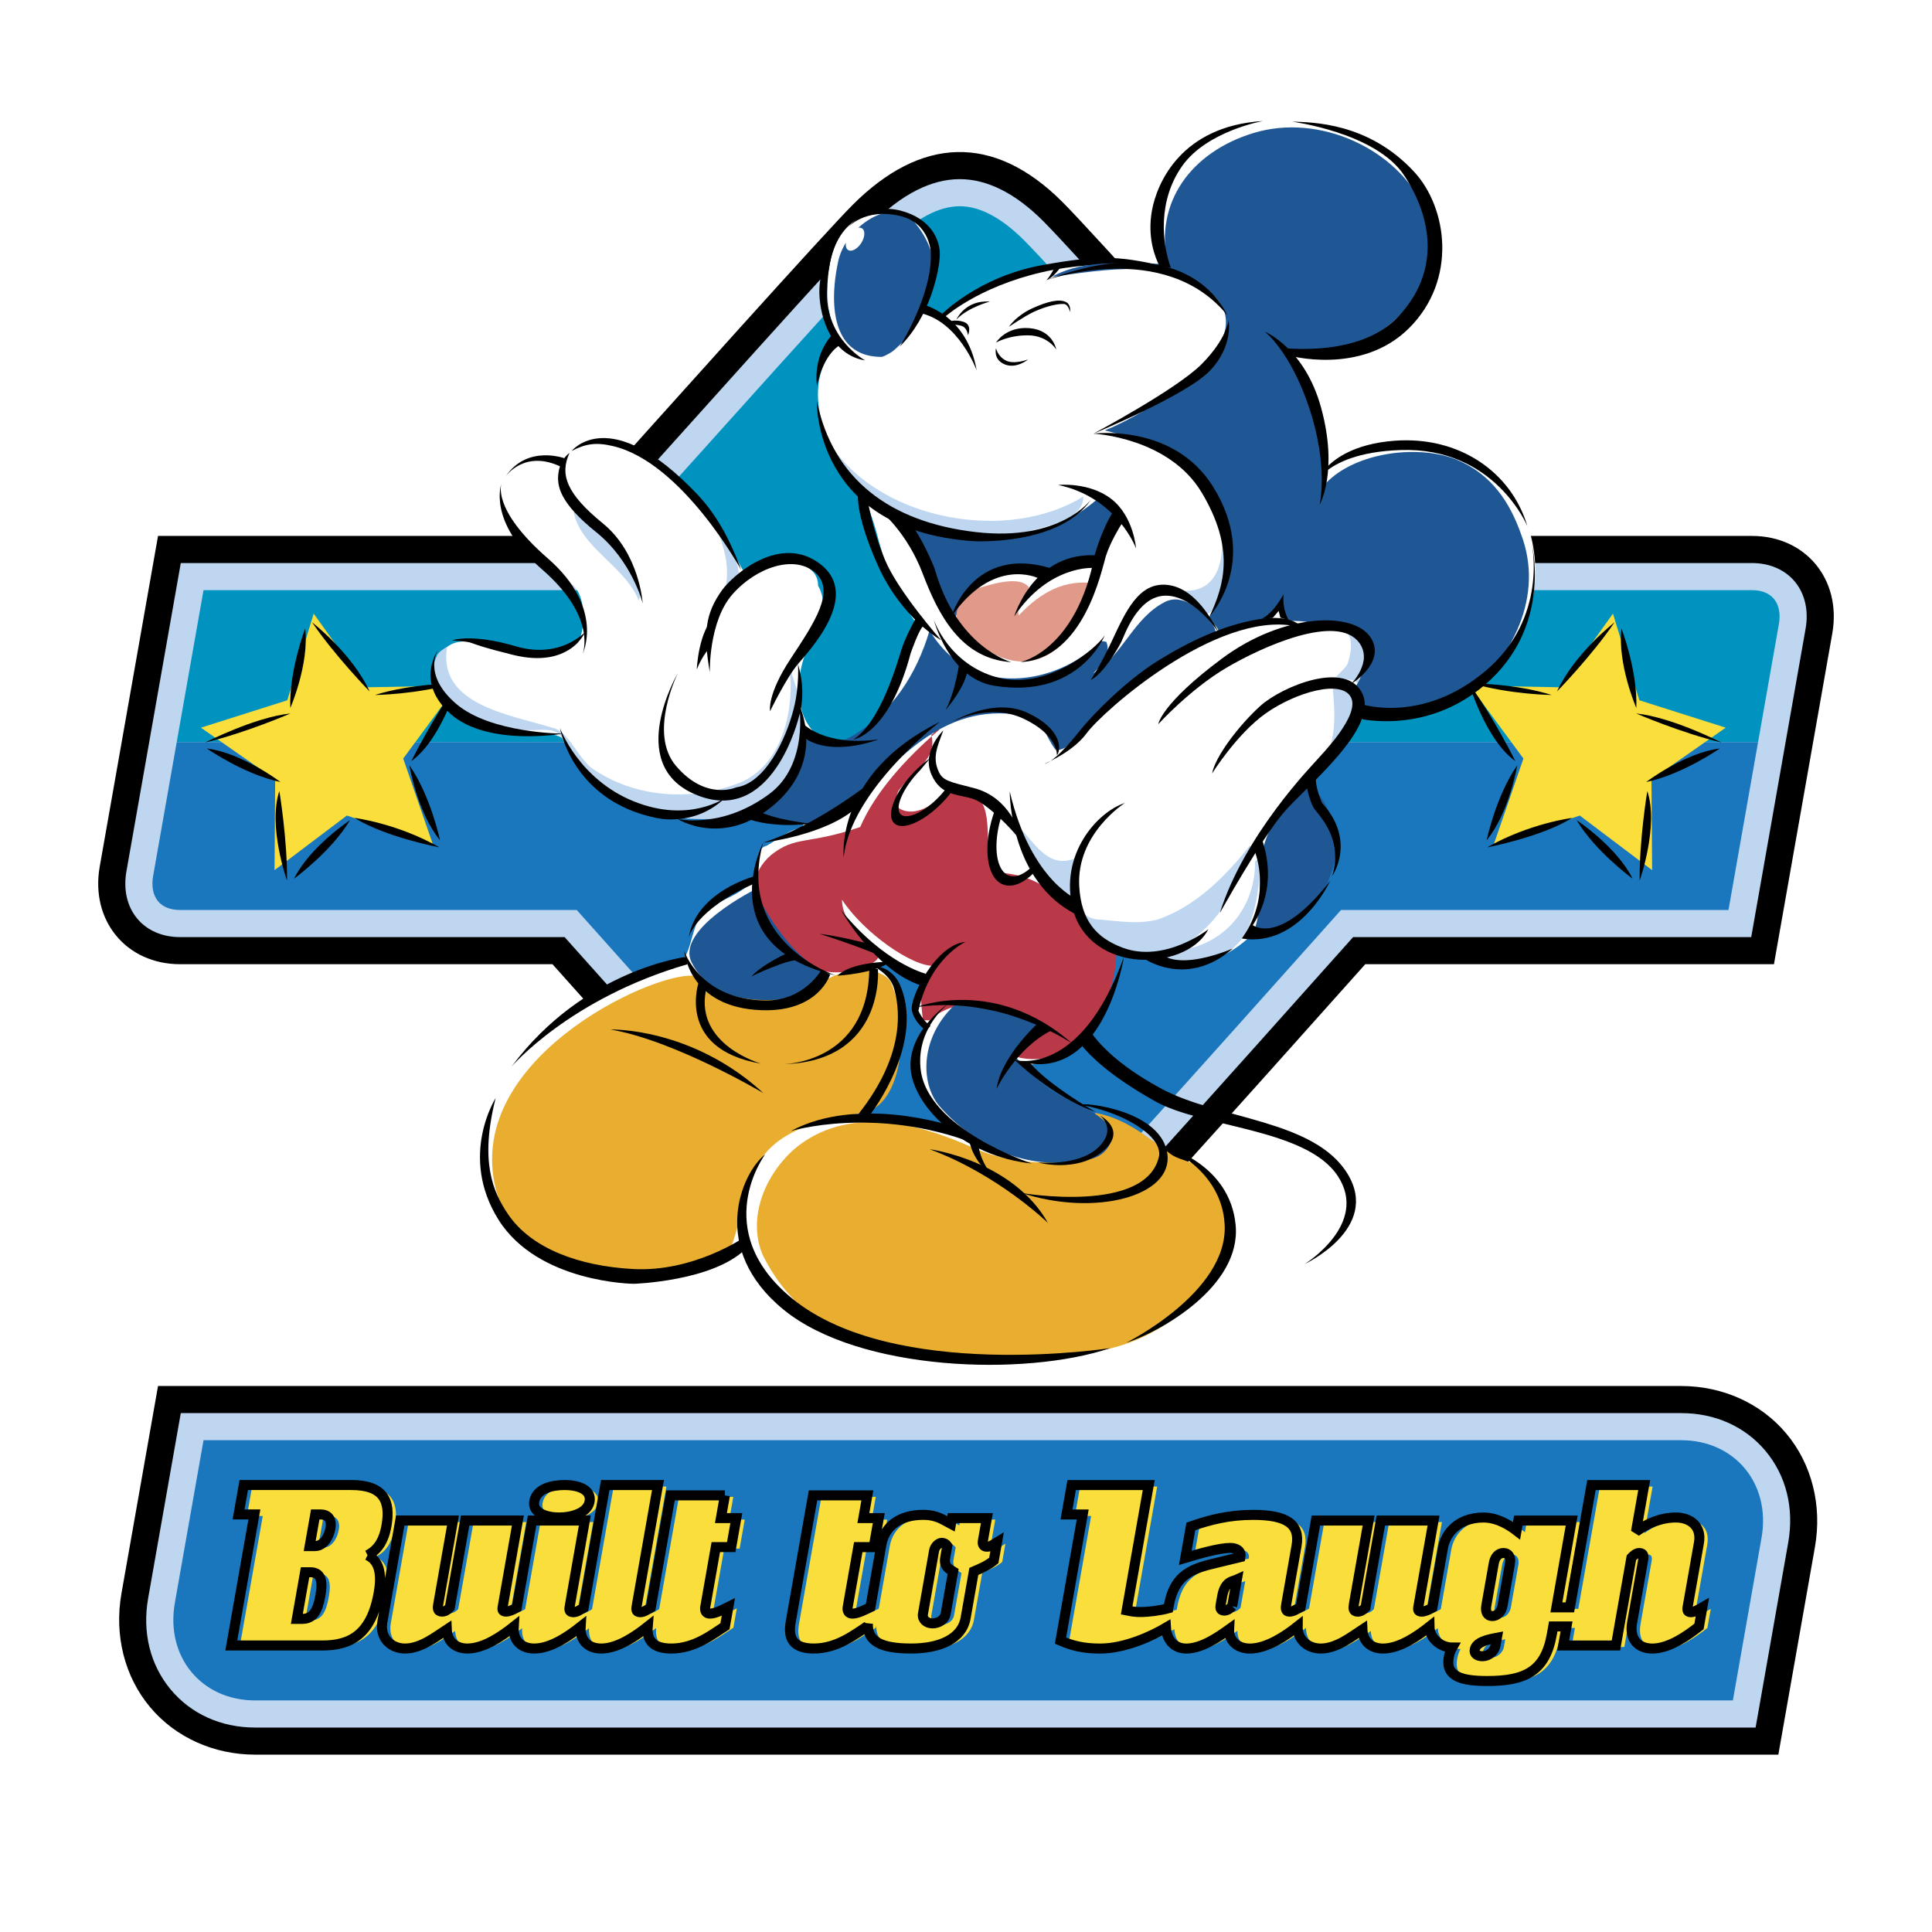 <svg xmlns="http://www.w3.org/2000/svg" width="2500" height="2500" viewBox="0 0 192.756 192.756"><path fill-rule="evenodd" clip-rule="evenodd" fill="#fff" d="M0 0h192.756v192.756H0V0z"/><path d="M181.074 154.365l-2.861 16.227-.787 4.47H25.464c-4.138 0-7.958-1.725-10.481-4.73-2.556-3.046-3.6-7.185-2.865-11.354l2.861-16.227.788-4.469h151.962c4.139 0 7.959 1.724 10.48 4.73 2.557 3.047 3.602 7.184 2.865 11.353zM174.787 53.47H136.17c-12.514-14.003-27.119-30.264-30.172-33.318-6.898-6.898-14.163-6.479-20.926.285-2.685 2.685-17.317 18.973-29.891 33.033H15.767L9.949 86.464c-.948 5.376 2.643 9.735 8.02 9.735H55.12c12.491 13.998 27.087 30.257 30.241 33.355 6.516 6.4 13.954 6.535 20.409.217 3.186-3.117 17.891-19.5 30.443-33.572h40.775l1.717-9.735 4.102-23.259c.947-5.376-2.643-9.735-8.02-9.735z" fill-rule="evenodd" clip-rule="evenodd"/><path d="M179.053 58.008c-.992-1.183-2.506-1.833-4.266-1.833h-39.828c-12.67-14.18-27.807-31.044-30.873-34.11-2.781-2.782-5.584-4.192-8.329-4.192-2.851 0-5.802 1.506-8.772 4.477-2.693 2.693-17.863 19.589-30.594 33.826H18.037l-5.424 30.759c-.322 1.828.065 3.506 1.09 4.728.992 1.183 2.507 1.833 4.266 1.833h38.364c12.64 14.17 27.76 31.022 30.923 34.13 5.499 5.401 11.246 5.476 16.623.214 3.191-3.125 18.422-20.103 31.121-34.344h39.719l1.324-7.5-.002.001.002-.002 4.1-23.259c.322-1.827-.065-3.507-1.09-4.728z" fill-rule="evenodd" clip-rule="evenodd" fill="#bed6f0"/><path d="M177.48 62.267c.182-1.027.004-1.922-.498-2.521-.477-.567-1.236-.867-2.195-.867H133.75c-13.867-15.525-28.639-31.965-31.576-34.902-2.256-2.256-4.416-3.4-6.417-3.4-2.107 0-4.415 1.24-6.86 3.685-2.576 2.576-17.354 19.02-31.299 34.618H20.306L17.63 74.048h157.772l2.078-11.781z" fill-rule="evenodd" clip-rule="evenodd" fill="#0093bf"/><path d="M175.402 74.048H17.63l-2.354 13.355c-.181 1.027-.004 1.922.498 2.521.476.567 1.235.867 2.195.867h39.572c13.831 15.508 28.586 31.933 31.611 34.905 4.443 4.364 8.522 4.432 12.834.21 3.053-2.988 17.906-19.525 31.807-35.115h38.658l.928-5.266v-.001l2.023-11.476z" fill-rule="evenodd" clip-rule="evenodd" fill="#1a77bd"/><path fill-rule="evenodd" clip-rule="evenodd" fill="#fadf3c" d="M27.391 86.813l.065-9.037-7.409-5.176 8.616-2.732 2.634-8.646 5.26 7.35 9.036-.167-5.364 7.274 2.951 8.543-8.576-2.854-7.213 5.445z"/><path d="M20.482 74.077s4.929-2.531 8.496-2.892c0 0-4.541 1.959-8.496 2.892zM40.845 76.354s.776 4.714 3.053 7.474c0-.001-.936-4.453-3.053-7.474zM28.635 87.863s-1.932-5.439-.764-8.942c0 0 .809 4.878.764 8.942zM45.635 68.238s-1.608 5.543-4.602 7.705c.001 0 2.193-4.432 4.602-7.705zM31.141 62.091s3.994 3.1 5.74 6.899c0 0-3.453-3.539-5.74-6.899zM37.403 69.34s4.157-.048 7.989-1.166c0 0-4.379.024-7.989 1.166zM28.965 70.637s1.901-4.383 1.482-7.936c0 0-1.624 4.25-1.482 7.936zM43.852 84.544s-5.444-1.034-8.479-2.941c0 0 4.273.538 8.479 2.941zM34.923 81.828s-3.988 2.628-5.583 5.832c0-.001 3.686-2.669 5.583-5.832zM27.982 78.023s-3.797-2.899-7.347-3.348c0 .001 3.735 2.6 7.347 3.348z" fill-rule="evenodd" clip-rule="evenodd"/><path fill-rule="evenodd" clip-rule="evenodd" fill="#fadf3c" d="M164.832 86.813l-.064-9.037 7.408-5.176-8.615-2.732-2.635-8.646-5.26 7.35-9.037-.167 5.365 7.274-2.951 8.543 8.574-2.854 7.215 5.445z"/><path d="M171.74 74.077s-4.93-2.531-8.496-2.892c0 0 4.541 1.959 8.496 2.892zM151.377 76.354s-.777 4.714-3.053 7.474c0-.001.936-4.453 3.053-7.474zM163.588 87.863s1.932-5.439.764-8.942c0 0-.809 4.878-.764 8.942zM146.586 68.238s1.609 5.543 4.602 7.705c0 0-2.192-4.432-4.602-7.705zM161.082 62.091s-3.996 3.1-5.74 6.899c0 0 3.453-3.539 5.74-6.899zM154.818 69.34s-4.156-.048-7.988-1.166c0 0 4.379.024 7.988 1.166zM163.256 70.637s-1.9-4.383-1.48-7.936c-.001 0 1.624 4.25 1.48 7.936zM148.371 84.544s5.443-1.034 8.479-2.941c0 0-4.274.538-8.479 2.941zM157.299 81.828s3.988 2.628 5.582 5.832c0-.001-3.684-2.669-5.582-5.832zM164.24 78.023s3.797-2.899 7.346-3.348c0 .001-3.732 2.6-7.346 3.348z" fill-rule="evenodd" clip-rule="evenodd"/><path d="M147.893 46.818c-4.945-2.473-11.375-2.72-16.32-.494-1.236-3.709-.99-8.655-3.957-11.623 4.699.742 8.902-1.731 12.611-4.451 3.463-2.474 2.721-7.914.742-11.375-3.709-6.43-12.117-8.161-18.547-5.935-5.439 1.731-8.16 8.655-5.193 12.859.756 1.039 1.654 1.933 2.479 2.862-7.004-3.82-18.031-3.573-25.188 2.661-.797.694-1.022-.521-2.473-.454 1.195-2.597 3.009-9.026-3.544-9.727-7.79 0-6.142 11.375-4.819 12.862-.124.136-.21.304-.333.451-3.792 4.534-.742 10.963 2.967 15.414.248.495.871 2.232 1.237 3.627.907 3.462 1.896 6.1 4.039 8.903-1.154 2.802-1.255 4.822-2.803 7.254-1.731 2.473-3.709 5.853-6.677 4.121-3.214-1.978-2.967-7.171-.741-10.633.989-1.237.989-3.462.247-4.699 0-2.72-4.204-2.967-7.171-.989-2.72-4.698-7.913-14.425-16.321-13.188-.248 0-1.483 1.401-1.978 1.649-3.462 0-7.419.906-5.688 4.863 1.237 2.967 3.215 5.193 6.43 7.418 1.731.989 1.483 4.946.742 5.935-3.462 3.462-10.881-2.226-13.354.742-4.699 4.946 5.935 8.655 10.386 8.408 3.43-.191 3.957 6.183 8.408 7.171 5.935 1.237 11.128.247 17.063 1.484v.742c-.989-.248-2.72 1.237-3.709 1.731-.989.247-.825 1.731-.825 2.391-1.236 3.297-5.275 2.555-6.265 5.77-.742 2.226-.66 3.792-3.297 4.204-6.45 1.008-12.859 6.183-16.074 12.117-3.588 6.624-1.236 14.096 6.183 17.558 6.182 2.721 11.623-1.236 17.805-1.978 1.484 0 3.215 5.192 4.946 6.429 9.892 6.677 20.773 4.699 31.9 3.71 4.205-.495 7.666-4.699 10.141-8.408 2.473-3.462.988-7.172-1.484-9.892-.496-.494-1.236 0-1.73-.247-1.484-.989-2.721-2.226-4.205-2.968-3.957-2.226-11.375-.989-11.869-6.924 6.924.741 5.688-7.913 9.148-11.128 2.473-2.473 6.678 1.484 10.635.495 1.482-.495 2.967-1.731 3.627-2.473 2.307-5.688 2.803-12.117 6.924-17.146 1.092-1.766 2.232-3.849 4.162-4.185 5.316-.925 8.721-1.048 13.23-5.376 6.179-5.937 4.2-16.818-1.487-19.538zm-55.579 65.594c-1.824-.495-3.586-.649-5.41-.742-.186 0-.68.062-.556-.309.34-.989.896-1.824 1.483-2.721 1.948-3.122 2.473-6.46 2.072-9.984-.031-.401-.341-.711-.681-.928a11.67 11.67 0 0 1-1.36-1.081c-.186-.124-.402-.186-.587-.278.433.062.865-.34 1.175-.217 1.175.433 2.257.989 3.307 1.762.155.124.124.433.031.649-.34.804-.525 1.576-.309 2.442.154.648 1.051 1.175.711 1.823-.835 1.483-1.051 3.184-.618 4.729.525 1.917 1.607 3.586 3.122 4.884-.803.125-1.638.187-2.38-.029z" fill-rule="evenodd" clip-rule="evenodd" fill="#fff"/><path d="M91.184 22.109c-1.429-1.667-3.821-.981-5.55.621a.501.501 0 0 1 .369.054c.338.218.301.877-.083 1.473-.384.595-.969.901-1.308.682-.196-.126-.262-.403-.21-.729a5.789 5.789 0 0 0-.772 1.856c-.899 4.137-.715 9.541 4.325 9.541.18 0 .937-.429 1.08-.54 1.734-1.356 7.009-7.291 2.149-12.958z" fill-rule="evenodd" clip-rule="evenodd" fill="#1f5795"/><path d="M63.897 59.43c-.495-4.286-4.946-5.935-6.76-9.562-.165 4.452 5.111 6.265 6.594 10.057l.166-.495zM83.021 44.592c5.111 7.419 17.64 9.562 25.06 4.946 0 2.144-2.969 2.803-4.781 3.297-3.3.824-6.761 1.319-10.058.165-4.286-1.318-8.243-4.286-10.221-8.408z" fill-rule="evenodd" clip-rule="evenodd" fill="#bed6f0"/><path d="M90.274 51.846c2.144 2.473 4.198 12.3 5.276 9.232 2.144-6.1 8.573-2.638 12.694-4.781 1.027-.56 2.75-2.822 2.967-4.616.166-1.374-.883-2.6-1.812-1.814-8.143 6.891-17.225 2.35-19.125 1.979z" fill-rule="evenodd" clip-rule="evenodd" fill="#1f5795"/><path d="M121.762 52.505c.496 2.803 0 6.595-3.627 6.43.496 1.154 1.814 2.802 2.639 2.143 2.142-2.142 1.648-5.604.988-8.573zM134.127 62.892c.99.66.66 2.308.33 3.298-.166.494-.988.989-1.32 1.648.826.165 1.65-.33 2.309.33.659-1.979 1.484-5.276-1.319-5.276zM132.973 68.497c.164 2.638.496 5.11-.988 7.418a14.386 14.386 0 0 0 2.967-5.11c.493-1.648-.661-1.813-1.979-2.308zM107.254 85.643c-2.473.989-3.791-1.154-5.275-2.803 0 3.133 2.145 6.924 5.275 7.254v-4.451zM123.906 85.973c-.66 3.132-2.309 5.77-4.947 7.748-2.307 1.648-5.109 1.483-7.582 1.319-2.143-.659-3.957-2.967-3.627-5.44-.33 1.319.824 2.143 1.979 2.143 1.979.165 3.791.495 5.77 0 3.791-1.318 6.76-4.286 9.232-7.418.164.495-.33.824-.494 1.154l-.331.494z" fill-rule="evenodd" clip-rule="evenodd" fill="#bed6f0"/><path d="M125.225 85.973c0 5.316-3.957 9.067-9.066 8.902-.496 0 .164.824.494.989 2.967.495 6.264-.165 7.748-2.967.99-2.308 1.318-4.781 1.318-7.254-.164.164-.494.164-.494.33zM71.988 59.76c1.319-2.968 0-5.935-1.154-8.573 1.154 2.802 5.11 6.429 1.154 8.573zM44.608 64.541c-.989 5.77 6.265 6.759 10.551 8.078 1.484.33 2.308 2.638 3.792 3.957 4.452 3.133 10.057 3.297 14.508 1.648 4.287-1.483 5.935-6.924 5.275-11.705 1.154 2.968 1.648 6.1 1.319 9.232-.33 2.473-2.473 4.451-4.452 5.44-7.418 1.319-15.002.659-19.453-7.419-1.238-2.246-3.462.66-10.716-2.638-2.149-.977-2.967-3.462-1.813-5.771.165-.328.66-.658.989-.822z" fill-rule="evenodd" clip-rule="evenodd" fill="#bed6f0"/><path d="M93.737 72.783c-3.298 2.803-6.43 6.265-7.914 9.728-5.276 1.813-6.43.824-8.903 2.802-3.956 3.462 0 8.243 3.462 10.88 1.484.989 3.627.989 5.441.495.824-.33 2.308-.989 1.648-1.649-1.319-1.648-3.462-2.967-3.462-5.276 2.144 3.298 7.089 6.76 9.232 6.595-1.484 1.979-1.484 2.803-1.154 5.44h.66c2.637-2.473 7.583-1.979 10.055 0 1.32 1.154-.494 2.473-1.482 3.627 6.1 1.648 10.057-5.275 10.057-10.386 0-.33-1.154-.659-1.648-1.154-2.639-2.968-4.947-6.265-9.398-6.759-2.637-.33-1.154-4.781-2.307-6.924-.33-.66-2.474-1.813-3.463-1.154-1.484 1.319-3.297 2.473-4.781 1.648-.33-.165-.495-1.483 0-1.978 1.318-1.813 3.792-2.968 3.132-5.44.33 0 .33-.659.825-.495z" fill-rule="evenodd" clip-rule="evenodd" fill="#b93948"/><path d="M69.172 97.348c-4.287-.33-23.246 8.573-19.619 21.597.912 3.273 3.627 5.77 6.924 6.595 5.771 1.483 14.862 3.369 16.486-1.154 2.308-6.43.659-11.54 13.023-13.354 4.127-.605 4.781-8.573 2.968-12.859-.66-1.813-4.946-1.813-7.089 0-.33.165-1.154.33-.989 1.154-3.956-.166-8.673-1.746-11.704-1.979z" fill-rule="evenodd" clip-rule="evenodd" fill="#e9ae30"/><path d="M97.033 114.493c-5.44-2.473-12.529-4.286-17.805.165-3.132 2.803-4.616 7.089-3.132 10.551 6.1 12.364 21.761 11.046 33.466 9.562 6.596-.989 14.508-7.089 12.365-14.837-.33-1.319-1.154-2.803-2.473-3.627-.824-.494-1.979-.659-2.639-1.154-2.473-1.813-4.615-3.627-7.582-4.121.658 1.318 1.318 3.297.328 3.792-3.459 1.812-8.901 1.318-12.528-.331z" fill-rule="evenodd" clip-rule="evenodd" fill="#e9ae30"/><path d="M103.957 102.294c-3.461-1.319-8.407-2.309-8.407-2.309-3.792 3.297-3.792 8.078-1.813 10.387 3.791 4.286 9.066 6.594 15.001 5.275 1.814-.33 2.803-2.309 1.814-3.463-2.639-2.638-5.111-1.812-9.232-6.759-.422-.506 2.143-2.143 2.637-3.131zM75.272 88.775s-7.913 3.957-6.265 7.254c2.112 4.225 7.419 4.121 11.87 3.297.824-.33 1.813-2.309 1.154-2.473-3.297-1.649-5.77-6.1-6.759-8.078zM130.994 77.234c0 .495-.164.989.166 1.484 2.143 2.473 2.637 5.77 1.648 8.408-.99 3.132-3.957 6.594-7.748 5.935 1.152-2.968.164-6.265 1.152-9.067.827-2.638 2.97-4.616 4.782-6.76zM92.748 62.892c-1.319 4.452-3.792 8.243-7.749 10.551-1.154.824-3.132.33-4.78.33.164 3.297-3.133 4.946-4.617 7.419 2.968.989 6.924 1.979 9.232-.495 4.946-5.275 9.727-10.88 17.641-9.231 1.482.165 1.812 1.978 2.803 3.297.164.165.658 0 .988-.165 4.615-4.122 8.408-9.232 14.838-10.88.33 0 .33-.989-.33-1.649-.824-1.154-2.803-2.967-4.615-1.978-3.133 1.648-4.123 5.275-7.09 7.089.824-.824 1.812-1.814 1.318-3.132 0 0-.494-.165-.658 0-3.133 3.132-8.078 4.451-11.871 3.132-2.143-.661-3.957-2.31-5.11-4.288z" fill-rule="evenodd" clip-rule="evenodd" fill="#1f5795"/><path d="M109.398 58.232c-3.133-.527-5.605.878-7.748 3.162-.33-1.229.658-1.756.988-2.811-.824-1.054-3.055-.534-5.275.176-1.484.703-2.967 2.814-.989 4.567 2.438 2.161 5.11 3.337 7.583 2.283 2.639-1.054 4.451-4.392 4.947-7.553.164.001.33.176.494.176z" fill-rule="evenodd" clip-rule="evenodd" fill="#e19a89"/><path d="M61.176 44.51c-1.737-.414-2.771-.227-4.137.479 0 0 3.807-4.848 12.503 4.301 1.637 1.722 3.103 4.02 4.41 7.584.001.001-5.851-10.715-12.776-12.364zM56.818 45.195s-.852.53-1.082 1.87c-.248 1.442.165 3.147 3.75 6.032 3.585 2.885 4.636 7.092 4.636 7.092s-.317-4.99-3.977-7.972c-3.658-2.982-4.306-4.894-3.327-7.022z" fill-rule="evenodd" clip-rule="evenodd"/><path d="M56.377 45.741s-3.745-1.426-5.929 1.789c0 0 1.908-2.772 5.621-.909l.308-.88zM50.048 48.178s-1.535 3.806 4.029 8.628 4.049 8.435 4.049 8.435 2.257-4.544-3.472-9.531c-5.729-4.987-4.606-7.532-4.606-7.532z" fill-rule="evenodd" clip-rule="evenodd"/><path d="M45.098 63.892s1.894-.733 6.345.585c4.451 1.319 6.931-1.42 6.931-1.42s-1.49 3.684-7.178 2.283c-5.689-1.402-3.054-1.191-6.098-1.448zM43.729 64.8s-2.424 3.266 1.285 6.481c3.709 3.214 11.173 1.914 11.173 1.914s-7.213-.006-10.676-2.974c-3.461-2.968-1.782-5.421-1.782-5.421z" fill-rule="evenodd" clip-rule="evenodd"/><path d="M55.87 72.634s1.186 7.238 9.593 8.969c0 0 3.78.975 6.895-2.009 0 0-3.597 2.586-9.12.36s-7.368-7.32-7.368-7.32zM70.819 67.073s-.133-5.058 2.257-7.777c2.39-2.721 6.198-3.976 8.259-2.163s-.064 4.964-2.455 8.591c-2.39 3.627-2.046 5.229-2.046 5.229s1.592-3.296 2.778-4.701c1.185-1.404 6.293-6.822 2.254-9.954-4.039-3.132-8.779 1.133-9.809 2.555-1.731 2.391-1.899 4.405-1.238 8.22z" fill-rule="evenodd" clip-rule="evenodd"/><path d="M69.517 66.786s.149-3.894 1.88-5.377l-.577 3.215c.001-.001-.711.697-1.303 2.162zM67.638 67.147s-5.307 9.016 1.617 12.065c7.829 3.449 10.468-7.748 10.468-7.748s.796-2.246-.111-5.213c0 0 .171 2.125-.43 4.487-.769 3.024-2.839 7.403-5.724 7.815 0 0-3.016 1.388-6.018-2.143-2.802-3.297.198-9.263.198-9.263zM108.883 49.8s-3.014 4.272-11.545 3.284c-8.533-.99-14.235-5.276-15.842-13.066 0 0-.371 12.859 15.579 13.972-.001-.001 8.655.523 11.808-4.19zM83.292 33.134s-2.196 1.828-1.781 5.389c0 0 .536-3.252 2.538-4.232l-.757-1.157zM91.943 30.343s4.511.923 5.5 6.611c0 0-1.822-5.004-5.778-5.747l.278-.864z" fill-rule="evenodd" clip-rule="evenodd"/><path d="M84.037 23.254c-1.113 1.268-2.35 3.503-2.288 6.006.062 2.504 1.229 6.171 4.568 6.697 0 0-3.894-2.087-3.801-6.759.092-4.667 1.521-5.944 1.521-5.944zM84.528 22.757c.525-.587 2.366-2.513 5.334-1.74 2.967.772 3.936 2.864 3.905 4.41-.03 1.545-.979 6.192-4.009 9.159 0 0 3.237-5.079 3.113-9.283 0 0 0-3.008-3.05-3.75-3.563-.866-5.293 1.204-5.293 1.204zM95.422 31.879s.866-1.975 3.339-1.789c.001 0-2.146.545-3.339 1.789zM100.658 32.601s.705-1.086 2.311-1.828c1.609-.741 2.715-.94 3.334-.662.617.279.443 1.021.443 1.021s-.129-.79-.629-.807c-.82-.027-2.072.358-3.059.826-.8.381-2.4 1.45-2.4 1.45zM99.375 34.177s.975-1.624 3.324-1.438 2.686 2.132 2.686 2.132-.828-1.382-2.775-1.413c-1.95-.031-3.235.719-3.235.719zM99.375 34.737s-.32 1.117.855 1.612c1.174.494 2.35-.491 2.35-.491s-1.395.542-2.229.109-.976-1.23-.976-1.23zM94.787 32.042s.635-.163 1.33.061c.951.307.455 1.352.455 1.352s-.055-.809-.704-.963-.833-.048-.833-.048l-.248-.402z" fill-rule="evenodd" clip-rule="evenodd"/><path d="M93.901 31.403s3.706-3.793 10.054-4.947 8.08-.822 12.861.249c0 0-6.436-1.027-12.865.457-6.428 1.484-9.72 4.489-9.72 4.489l-.33-.248z" fill-rule="evenodd" clip-rule="evenodd"/><path d="M151.768 53.33c-1.154-3.297-2.969-5.935-6.225-7.377-3.748-1.661-10.262-.927-13.291 2.288.164-5.44-1.092-7.77-3.73-12.715 5.605.659 11.047-2.638 13.52-7.254 1.152-2.143 1.152-5.275 0-7.583-2.639-5.77-10.35-9.438-16.98-7.418-6.225 1.896-9.893 6.924-8.574 13.024-3.791.165-7.912-.659-11.539 1.318 5.109-.659 12.232-2.037 16.195 1.927 4.945 4.945-7.129 11.922-10.92 13.405 7.912 1.814 16.568 8.408 10.465 18.527-.164.66.746.762.91 1.586.584-.151 4.387-1.056 4.945-1.154 1.896-3.05 1.283-.457 1.732.083 2.826-.2 2.781.565 5.852.906 2.309.165 2.473 3.298 1.318 5.276-.658.989.166 2.638.99 2.803 3.133.824 6.758.824 9.561-1.319 4.946-3.958 8.079-10.223 5.771-16.323z" fill-rule="evenodd" clip-rule="evenodd" fill="#1f5795"/><path d="M122.574 31.975s.508 2.562-1.883 5.034-11.604 6.257-11.604 6.257 8.26-4.394 10.779-6.916c2.519-2.523 2.708-4.375 2.708-4.375zM109.088 43.266s7.514.36 10.811 5.883c3.297 5.522 2.273 9.19.789 12.322 0 0 5.029-5.388.334-12.922-3.958-6.347-11.934-5.283-11.934-5.283zM105.572 48.385s3.084-.33 5.309 1.4c2.227 1.731 2.463 4.929 2.463 4.929s-1.871-5.093-7.772-6.329zM85.621 48.999s-.444 2.016 1.946 7.374c2.391 5.358 6.334 7.508 6.334 7.508s-4.285-4.846-5.605-8.019-1.813-6.407-1.813-6.407l-.862-.456z" fill-rule="evenodd" clip-rule="evenodd"/><path d="M93.159 61.82s1.478 4.448 6.341 5.767 9.816-2.799 10.723-4.201c0 0-2.553 6.418-11.047 5.028-4.533-.741-6.017-6.594-6.017-6.594z" fill-rule="evenodd" clip-rule="evenodd"/><path d="M111.795 52.444s-1.037 1.663-1.463 3.045c-.428 1.383-2.174 10.239-8.521 10.568 0 0 5.609-1.105 7.424-10.749 0 0 .74-2.638 1.895-4.369l.906 1.154-.241.351zM87.892 51.021s2.6 2.084 4.166 6.206c1.566 4.122 3.816 8.506 8.844 8.835 0 0-5.435-1.439-7.661-9.353 0 0-1.263-3.215-2.582-4.698l-2.767-.99z" fill-rule="evenodd" clip-rule="evenodd"/><path d="M109.043 56.664s-4.416-.29-7.852 4.833c0 0 1.941-6.574 8.371-6.08l-.519 1.247z" fill-rule="evenodd" clip-rule="evenodd"/><path d="M103.568 57.679s-4.475-2.205-8.678 3.895c0 0 2.131-7.323 10.043-4.851l-1.365.956zM91.428 61.573s-1.072 1.896-1.483 3.215c-.413 1.318-2.084 7.264-4.804 8.995 0 0 3.567-.504 5.71-8.583 0 0 .829-2.451 1.319-2.802l-.742-.825zM67.592 81.704s4.63 2.95 9.741-1.501c5.111-4.451 2.391-9.892 2.391-9.892s1.019 5.945-2.968 8.902c-4.786 3.55-9.164 2.491-9.164 2.491z" fill-rule="evenodd" clip-rule="evenodd"/><path d="M80.053 72.124s2.06 2.391 7.583 1.648c0 0-4.533 1.813-7.418-.165l-.165-1.483zM74.366 81.604s2.308 1.072 6.512.577c0 0-3.792-.412-5.276-1.319l-1.236.742zM95.715 66.106s-.398 2.944-1.384 4.744c0 0 2.126-2.436 2.208-4.167l-.824-.577zM93.767 72.021s-8.933 6.863-9.593 13.54c0-.001-.927-8.37 9.593-13.54z" fill-rule="evenodd" clip-rule="evenodd"/><path d="M86.647 78.224s-5.313 4.193-10.507 5.841c0 0 6.303-.73 9.354-3.533l1.153-2.308zM76.14 84.065s-5.31 10.282 7.22 13.25c0-.001-9.978-3.287-7.22-13.25zM83.56 97.349s3.912-.248 5.23-1.402c.001-.001-3.867.001-5.23 1.402zM81.775 93.172s5.944 1.868 7.015 2.774l-2.226-1.813c.001 0-2.983-.768-4.789-.961z" fill-rule="evenodd" clip-rule="evenodd"/><path d="M83.885 90.769s3.393 6.051 8.003 7.549l.484-1.168c0-.001-4.16-1.007-8.487-6.381zM78.758 94.988s-2.556 1.111-3.792 2.431c0 0 3.521-1.72 4.758-1.637l-.966-.794zM75.239 87.435s-5.787 1.518-6.529 6.133c0 0 .56-2.753 6.495-5.391l.034-.742z" fill-rule="evenodd" clip-rule="evenodd"/><path d="M76.343 99.82c3.875.05 5.605-3.05 5.605-3.05l.872.458s-1.119 3.746-6.813 3.56c-7.334-.24-7.742-5.913-7.742-5.913s1.567 4.863 8.078 4.945zM60.897 102.713s8.098-.244 15.27 6.35c0-.001-8.872-5.271-15.27-6.35zM92.405 102.84s-1.182-.799-1.429-2.036c-.247-1.236 2.387-6.583 5.354-6.831 0 0-3.546 1.588-4.7 6.864 0 0 .377.945 1.202 1.522l-.427.481z" fill-rule="evenodd" clip-rule="evenodd"/><path d="M91.428 100.479s7.892-3.116 15.558 3.643c0 0-7.068-4.879-15.558-3.643zM100.742 78.966s-.082 9.727 7.584 12.694l-.586-1.783s-4.853-1.762-6.998-10.911zM108.82 67.838s.826-1.154 2.145-3.957c1.318-2.803 2.637-5.853 5.521-5.523 2.463.281 4.111 2.828 5.184 4.889 0 0-2.381-3.735-5.266-3.817-2.885-.082-4.203 3.957-4.533 4.616s-1.814 3.215-3.051 3.792z" fill-rule="evenodd" clip-rule="evenodd"/><path d="M112.234 80.112c-2.803.907-6.537 5.167-5.207 10.538.836 3.369 3.988 5.131 7.25 5.112 2.74-.016 5.285-1.123 6.283-3.051 0 0-4.342 3.419-8.559 1.839-2.637-.989-4.121-2.721-4.324-6.095-.316-5.271 4.557-8.343 4.557-8.343zM104.289 76.187c-.727.245 2.568-.898 4.135-3.042 1.566-2.143 12.844-12.169 20.756-10.686l.744.186s-.828-1.435-4.373-.858c-3.545.577-7.014 2.266-10.053 4.156-3.051 1.896-6.348 5.193-7.666 6.841-1.318 1.649-2.633 3.096-3.543 3.403z" fill-rule="evenodd" clip-rule="evenodd"/><path d="M115.561 72.25s3.152-3.472 6.779-5.615 11.074-5.472 13.266-2.511c1.406 1.9-.816 4.13-.816 4.13s3.541-2.148 1.977-4.621c-1.699-2.68-8.738-2.473-14.838 2.061-6.101 4.534-6.368 6.556-6.368 6.556z" fill-rule="evenodd" clip-rule="evenodd"/><path d="M120.928 77.175s2.465-3.962 5.367-6.008c2.969-2.092 7.533-3.415 8.486-1.603s-2.971 5.752-3.432 6.295-7.174 7.4-9.646 15.23c0 0 4.16-7.466 6.406-10.062 2.246-2.596 9.396-8.325 7.832-11.787-1.566-3.462-8.064-.741-10.193 1.185-2.127 1.925-4.5 5.041-4.82 6.75zM94.973 72.042s4.121-2.556 7.584-.907 3.316 3.682 2.891 4.224c0 0 .16-1.998-3.303-3.646s-7.172.329-7.172.329zM94.114 72.875s-2.175 2.054-1.202 4.359c.972 2.306 2.846 1.955 4.33 2.532 1.322.514 3.789 2.998 4.5 4.022.086.124-.045-.726-.01-.618 0 0-.971-3.614-4.533-4.534-2.497-.644-3.133-.742-3.545-1.648-.647-1.425-.151-2.456.46-4.113z" fill-rule="evenodd" clip-rule="evenodd"/><path d="M100.238 80.53c-1.252 3.078-1.039 6.295.424 6.827.73.265 1.635-.191 2.514-1.098l.344.423c-1.133 1.304-2.398 1.949-3.42 1.574-1.738-.64-2.104-3.999-.814-7.503l.952-.223zM91.767 76.883c-1.567 1.605-2.508 3.592-1.96 4.295.547.703 2.409-.112 3.943-1.749.316-.338.603-.687.852-1.034l.747.027a11.215 11.215 0 0 1-1.43 1.752c-1.927 1.94-4.069 2.778-4.784 1.869-.714-.908.269-3.218 2.197-5.158a10.81 10.81 0 0 1 1.476-1.248l-1.041 1.246zM125.143 84.818s1.896 4.369-1.236 8.82c0 0 4.121-3.709 1.979-9.974l-.743 1.154zM113.85 95.452c.428.311 4.615 3.132 9.148-.824 0 0-5.277 2.333-7.256.438l-1.892.386zM130.355 78.43s.309 1.525.723 2.184c.41.659 2.994 2.985 1.84 6.776 0 0 2.445-3.479-1.016-7.271 0 0-.924-2.061-.512-2.968l-1.035 1.279z" fill-rule="evenodd" clip-rule="evenodd"/><path d="M123.906 93.639l.988-1.402s2.621 2.331 7.814-4.347c.001 0-3.032 6.655-8.802 5.749zM112.141 95.442s-2.07 13.229-10.902 10.312c-.001.001 6.556 1.878 10.902-10.312z" fill-rule="evenodd" clip-rule="evenodd"/><path d="M99.424 108.641s1.979-4.122 5.523-5.853l-1.209-.875s-3.82 3.348-4.314 6.728zM94.808 99.985s-4.204 2.721-3.957 6.595 5.418 8.841 12.094 9.501c0 0-10.508-3.416-11.105-9.501-.412-4.204 2.968-6.595 2.968-6.595z" fill-rule="evenodd" clip-rule="evenodd"/><path d="M101.238 105.755s3.812 3.721 8.1 5.204c0 0-4.645-2.646-6.539-4.872l-1.561-.332zM109.721 111.275s1.811 1.327-.168 3.223c-1.979 1.896-6.008 1.479-6.008 1.479s3.793 1.071 6.43-1.071c2.638-2.144-.254-3.631-.254-3.631zM92.748 114.658s8.264 1.093 11.809 7.357c0 .001-4.963-4.83-11.809-7.357z" fill-rule="evenodd" clip-rule="evenodd"/><path d="M114.838 113.422c-1.025-1.085-3.303-2.43-6.543-3.104-2.178-.453 7.533-.111 8.174 4.834.543 4.197-7.207 6.263-14.543 3.872 0 0 12.48 2.16 13.717-3.692 0 0 .222-.825-.805-1.91zM96.732 113.896s.219 1.833 2.362 3.564c0 0-1.316-1.539-1.48-3.271l-.882-.293z" fill-rule="evenodd" clip-rule="evenodd"/><path d="M94.973 112.35s-9.314-3.132-16.074.495c0 0 8.408-2.556 18.3 1.236l-2.578-1.707.352-.024zM76.343 115.168c-2.39 1.88-5.636 9.421 1.865 15.521 7.501 6.1 24 6.694 32.575 3.81 0 0-21.543 3.359-31.719-4.922-8.408-6.841-2.721-14.409-2.721-14.409zM116.254 114.404s6.451 1.647 7.027 7.83c.578 6.183-7.697 10.729-10.912 11.729 0 0 10.115-5.012 9.818-11.723-.246-5.604-5.933-7.836-5.933-7.836z" fill-rule="evenodd" clip-rule="evenodd"/><path d="M108.738 102.788s1.484 2.803 7.172 5.853 15.25 3.05 18.547 8.49-4.287 8.985-4.287 8.985 6.447-3.984 3.314-8.766c-3.133-4.78-13.535-4.836-18.234-7.474-4.631-2.6-6.504-4.579-7.328-5.568-.824-.988 0 0 0 0l.816-1.52zM68.449 95.469s-10.157 1.22-17.411 10.946c0 0 5.836-6.828 17.541-10.208l-.13-.738zM49.45 109.56s-3.688 5.758.269 12.105c3.957 6.347 13.513 6.42 13.513 6.42s7.836-.238 11.134-3.453l-.165-1.154s-5.028 3.463-11.046 3.133c-5.432-.298-10.139-2.061-12.447-5.44-1.563-2.289-2.846-5.335-1.258-11.611zM87.059 96.358s1.737.789 2.145 2.268c.407 1.479 1.472 6.173-3.556 12.52l1.229-.026s5.266-6.792 3.04-12.562c0 0-.632-2.117-2.858-2.2zM69.75 97.843s-2.464 6.799 6.191 8.282c0 0-6.588-1.851-5.516-7.291l-.675-.991z" fill-rule="evenodd" clip-rule="evenodd"/><path d="M87.591 96.68s.783 9.251-9.521 9.499c0 0 8.576-.011 8.659-9.573l.862.074zM115.676 26.538c-.414-.831-1.238-2.825-.744-5.545.494-2.72 2.916-8.425 11.076-8.919 0 0-5.564.989-8.037 4.451s-2.061 7.749-1.154 10.18l-1.141-.167zM127.984 34.724c2.498.223 8.27.308 11.5-3.114 4.205-4.452 3.463-9.768.619-14.096s-11.314-5.383-11.189-5.379c2.006.074 7.604.062 12.178 5.009 3.309 3.576 4.328 10.757-.494 15.579s-12.117 2.72-12.117 2.72l-.497-.719zM132.162 46.846c.934-1.073 2.934-2.562 6.951-2.872 6.43-.495 11.672 3.091 13.277 8.531 0 0-3.26-7.922-12.658-7.604-4.223.143-6.396 1.282-7.443 2.133l-.127-.188zM152.818 54.232s1.691 7.396-4.613 12.712c-6.307 5.316-12.348 3.313-12.348 3.313l-.391 1.414s7.232 1.854 13.291-3.895 4.061-13.544 4.061-13.544z" fill-rule="evenodd" clip-rule="evenodd"/><path d="M104.352 27.958s11.812-4.195 18.076 3.471c0 0-3.586-8.977-18.076-3.471z" fill-rule="evenodd" clip-rule="evenodd"/><path d="M104.352 27.958s.184.066 1.09-1.665c0 0 .711.305.742 0s-.944 1.435-1.832 1.665zM126.977 61.651l.594-.694.172.67.832.244s-.662-1.03-.516-2.58c0 0-1.016 1.943-2.199 2.445l1.117-.085zM126.193 33.094s2.535 1.916 4.43 7.604c1.957 5.871 1.031 9.665 1.031 9.665s1.896-3.266.164-9.645c-1.627-5.996-5.625-7.624-5.625-7.624z" fill-rule="evenodd" clip-rule="evenodd"/><path d="M178.412 153.896l-2.861 16.228-.395 2.234H25.464c-3.386 0-6.373-1.337-8.409-3.765-2.071-2.469-2.878-5.716-2.273-9.146l2.861-16.227.394-2.234h149.692c3.385 0 6.373 1.337 8.41 3.765 2.07 2.469 2.877 5.716 2.273 9.145z" fill-rule="evenodd" clip-rule="evenodd" fill="#bed6f0"/><path d="M167.729 143.69H20.306l-2.861 16.227c-.948 5.377 2.643 9.736 8.02 9.736h147.423l2.861-16.227c.946-5.376-2.644-9.736-8.02-9.736z" fill-rule="evenodd" clip-rule="evenodd" fill="#1a77bd"/><path d="M37.5 155.314c.976-.485 1.618-1.376 1.893-2.935.442-2.51-.315-4.067-3.513-4.067H25.155l-.518 2.935h1.579l-2.304 13.072h9.107c2.67 0 4.849-.991 5.598-5.241.364-2.064-.016-3.237-1.117-3.764zm-4.693 4.007c-.274 1.558-.737 2.348-1.83 2.348h-.526l.82-4.655h.526c1.032 0 1.274.809 1.01 2.307zm.996-6.687c-.156.867-.7 1.77-1.545 1.77h-.526l.556-3.156h.526c.705-.001 1.155.422.989 1.386zM56.606 151.55c1.275 0 2.851-.445 3.054-1.599.214-1.214-1.208-1.639-2.483-1.639-1.255 0-2.813.344-3.041 1.639-.199 1.134 1.216 1.599 2.47 1.599z" fill-rule="evenodd" clip-rule="evenodd" fill="#fadf3c"/><path d="M73.161 149.344h-5.423l-1.973 11.2c-.365.216-.701.457-1.05.457-.486 0-.405-.344-.344-.688l2.114-12h-5.262l-2.157 12.245c-.355.212-.686.443-1.027.443-.485 0-.408-.324-.351-.647l1.498-8.5h-5.262l-1.532 8.697c-.367.208-.774.39-1.061.39-.465 0-.375-.283-.314-.628l1.49-8.459h-5.261l-1.529 8.682c-.225.243-.476.405-.78.405-.486 0-.438-.385-.378-.729l1.473-8.358H40.77l-1.779 10.099c-.296 1.68.905 2.671 2.261 2.671 1.599 0 3.108-1.214 4.16-1.902.049 1.215.879 1.902 2.053 1.902 1.666 0 3.45-1.252 4.627-2.181-.091 1.422.789 2.181 2.052 2.181 1.664 0 3.447-1.25 4.624-2.179-.09 1.421.79 2.179 2.052 2.179 1.672 0 3.466-1.263 4.642-2.193-.118 1.447.588 2.193 2.358 2.193 2.347 0 4.118-1.437 5.35-2.226l.338-1.923c-.532.264-1.312.668-1.837.668-.405 0-.537-.283-.469-.668l1.052-5.97h1.538l.51-2.895h-1.538l.397-2.266zM98.887 153.938l.41-2.328h-3.48l-.104.588c-.742-.385-1.357-.911-2.794-.911-2.226 0-3.812 1.072-4.146 2.975l-1.099 6.235c-.53.263-1.281.646-1.793.646-.404 0-.537-.283-.469-.668l1.052-5.97h1.538l.51-2.895h-1.538l.399-2.267h-5.424l-2.228 12.648c-.307 1.74.366 2.631 2.309 2.631 2.347 0 4.118-1.437 5.35-2.226l.045-.256c-.064 1.789 1.35 2.481 4.318 2.481 2.874 0 5.069-.972 5.433-3.035l.82-4.654c.744-.324 1.377-.587 1.992-1.093l.322-1.822c-.408.243-.586.445-1.051.445-.263.002-.425-.221-.372-.524zm-3.701 7.225c-.104.586-.714.951-1.321.951-.566 0-1.045-.385-.945-.951l1.112-6.314c.064-.364.419-.77.763-.77.243 0 .407.102.553.305l-.214 1.214c-.157.891.505 1.153.797 1.336l-.745 4.229zM169.543 161.001c-.465 0-.363-.344-.303-.688l1.098-6.233c.301-1.699-.91-2.529-2.287-2.529-1.557 0-2.922.628-3.992 1.417l.82-4.654h-5.262l-2.15 12.202h-1.348l1.525-8.661h-5.322l-.178 1.012c-.607-.466-1.854-1.315-3.291-1.315-2.529 0-3.795 1.559-4.055 3.036l-1.051 5.965c-.367.208-.775.39-1.062.39-.465 0-.375-.283-.312-.628l1.488-8.459h-5.26l-1.529 8.682c-.227.243-.477.405-.781.405-.486 0-.438-.385-.377-.729l1.473-8.358h-5.262l-1.521 8.632c-.398.216-.754.455-1.121.455-.445 0-.371-.426-.314-.749l1.025-5.808c.385-2.186-.994-3.097-4.332-3.097-2.389 0-4.316.485-6.215 1.153l-.553 3.137c1.412-.425 3.393-.991 4.486-.991.566 0 1.131.243 1.014.91l-2.834.688c-2.451.587-3.832 1.416-4.33 4.25l-.031.173c-.84.229-1.949.373-2.846.373-.465 0-.82-.061-1.307-.162l2.203-12.506h-7.689l-.518 2.935h1.619l-2.219 12.587c1.129.485 2.229.789 3.949.789 2.533 0 5.236-1.291 6.574-2.081.078 1.251.865 2.081 2.014 2.081 1.518 0 3.127-1.093 4.285-1.922-.049.972.674 1.922 2.07 1.922 1.713 0 3.594-1.285 4.77-2.216-.021 1.4 1.074 2.216 2.303 2.216 1.598 0 3.107-1.214 4.16-1.902.049 1.215.879 1.902 2.053 1.902 1.668 0 3.459-1.259 4.635-2.188.018 1.234 1.197 2.088 2.264 2.088-.174.304-.279.668-.34 1.012-.338 1.922 1.391 2.327 3.84 2.327 3.723 0 5.789-.931 6.445-4.655l.141-.789h1.326l-.334 1.902h5.262l1.543-8.763c.225-.242.488-.465.791-.465.486 0 .438.385.381.708l-1.102 6.254c-.295 1.679.641 2.569 2.016 2.569 1.68 0 3.482-1.274 4.658-2.206l.336-1.902c-.383.221-.834.484-1.139.484zm-45.775-.587s-.379.425-.764.425c-.486 0-.428-.324-.371-.647l.131-.749c.275-1.559 1.033-1.497 1.475-1.699l-.471 2.67zm26.277 3.905c-.104.587-.695 1.073-1.281 1.073-.527 0-.871-.223-.797-.647.139-.789 1.355-1.032 2.213-1.194l-.135.768zm1.443-8.195l-.744 4.229c-.111.627-.547 1.032-1.012 1.032-.506 0-.719-.405-.607-1.032l.746-4.229c.109-.628.465-1.032.971-1.032.484 0 .758.404.646 1.032z" fill-rule="evenodd" clip-rule="evenodd" fill="#fadf3c"/><path d="M36.665 155.163c.976-.485 1.619-1.376 1.893-2.934.443-2.51-.314-4.068-3.512-4.068H24.319l-.517 2.935h1.578l-2.303 13.073h9.106c2.672 0 4.85-.991 5.598-5.241.365-2.065-.015-3.239-1.116-3.765m-4.693 4.007c-.275 1.559-.737 2.348-1.83 2.348h-.526l.82-4.654h.526c1.032-.001 1.274.809 1.01 2.306m.995-6.687c-.156.866-.699 1.77-1.545 1.77h-.526l.556-3.157h.526c.706 0 1.156.423.989 1.387zm22.804-1.084c1.275 0 2.851-.445 3.054-1.599.214-1.214-1.209-1.64-2.483-1.64-1.255 0-2.813.345-3.042 1.64-.199 1.134 1.217 1.599 2.471 1.599zm16.555-2.206h-5.424l-1.973 11.2c-.365.215-.701.457-1.05.457-.486 0-.405-.345-.344-.688l2.114-12.001h-5.262l-2.157 12.245c-.355.213-.686.444-1.027.444-.485 0-.409-.324-.352-.648l1.498-8.499h-5.261l-1.533 8.697c-.368.207-.774.389-1.061.389-.466 0-.375-.283-.314-.627l1.49-8.459h-5.262l-1.529 8.682c-.225.242-.476.404-.78.404-.486 0-.438-.384-.377-.729l1.473-8.357h-5.262l-1.779 10.098c-.296 1.68.906 2.672 2.262 2.672 1.599 0 3.107-1.215 4.16-1.902.049 1.214.879 1.902 2.052 1.902 1.666 0 3.451-1.253 4.627-2.182-.091 1.423.789 2.182 2.052 2.182 1.664 0 3.448-1.251 4.624-2.18-.09 1.421.79 2.18 2.052 2.18 1.672 0 3.466-1.264 4.642-2.193-.118 1.446.588 2.193 2.358 2.193 2.348 0 4.119-1.437 5.35-2.227l.339-1.923c-.532.264-1.312.668-1.838.668-.404 0-.537-.283-.469-.668l1.052-5.969h1.538l.51-2.895h-1.538l.399-2.266zm25.727 4.594l.41-2.327h-3.481l-.104.587c-.742-.384-1.357-.91-2.794-.91-2.226 0-3.812 1.072-4.146 2.975l-1.098 6.235c-.53.263-1.281.645-1.792.645-.405 0-.537-.283-.47-.668l1.052-5.969h1.538l.51-2.895h-1.539l.399-2.267h-5.423l-2.229 12.648c-.307 1.74.367 2.631 2.309 2.631 2.347 0 4.118-1.437 5.351-2.227l.045-.256c-.065 1.79 1.35 2.482 4.317 2.482 2.874 0 5.068-.972 5.432-3.035l.82-4.655c.744-.323 1.379-.586 1.994-1.093l.32-1.821c-.406.243-.584.445-1.049.445-.263.001-.427-.221-.372-.525m-3.702 7.225c-.104.587-.714.952-1.321.952-.566 0-1.045-.385-.945-.952l1.112-6.313c.064-.364.418-.77.763-.77.243 0 .407.102.554.304l-.214 1.214c-.157.891.505 1.154.797 1.336l-.746 4.229zm74.358-.161c-.465 0-.365-.345-.305-.688l1.1-6.233c.299-1.699-.91-2.529-2.287-2.529-1.559 0-2.924.627-3.994 1.416l.82-4.654h-5.262l-2.15 12.203h-1.348l1.525-8.661h-5.322l-.178 1.012c-.605-.466-1.854-1.315-3.289-1.315-2.529 0-3.795 1.559-4.057 3.035l-1.051 5.966c-.367.207-.775.389-1.061.389-.465 0-.375-.283-.314-.627l1.49-8.459h-5.262l-1.529 8.682c-.225.242-.477.404-.779.404-.486 0-.439-.384-.379-.729l1.473-8.357h-5.262l-1.52 8.632c-.4.215-.756.454-1.123.454-.445 0-.369-.425-.312-.749l1.023-5.808c.385-2.186-.992-3.096-4.332-3.096-2.389 0-4.314.485-6.213 1.153l-.553 3.137c1.41-.425 3.393-.992 4.484-.992.566 0 1.131.243 1.014.911l-2.834.688c-2.449.586-3.83 1.416-4.33 4.249l-.029.174c-.84.229-1.951.373-2.848.373-.465 0-.818-.062-1.307-.162l2.203-12.507h-7.689l-.518 2.935h1.619l-2.217 12.588c1.127.485 2.229.789 3.947.789 2.533 0 5.238-1.291 6.576-2.081.076 1.251.863 2.081 2.014 2.081 1.518 0 3.127-1.093 4.285-1.923-.051.972.672 1.923 2.068 1.923 1.715 0 3.594-1.286 4.77-2.216-.021 1.4 1.076 2.216 2.303 2.216 1.6 0 3.107-1.215 4.16-1.902.049 1.214.879 1.902 2.053 1.902 1.67 0 3.459-1.259 4.637-2.188.018 1.233 1.197 2.087 2.264 2.087-.176.304-.281.668-.342 1.012-.338 1.923 1.391 2.327 3.84 2.327 3.725 0 5.791-.931 6.447-4.654l.139-.789h1.328l-.336 1.902h5.262l1.545-8.763c.225-.243.486-.465.789-.465.486 0 .439.384.381.708l-1.102 6.253c-.295 1.68.641 2.57 2.018 2.57 1.68 0 3.482-1.274 4.658-2.206l.334-1.902c-.381.22-.832.484-1.135.484m-45.777-.587s-.379.425-.762.425c-.486 0-.43-.324-.373-.648l.133-.748c.273-1.559 1.031-1.498 1.473-1.7l-.471 2.671m26.277 3.905c-.104.587-.693 1.072-1.281 1.072-.525 0-.871-.223-.797-.647.141-.789 1.355-1.032 2.215-1.194l-.137.769m1.445-8.196l-.746 4.229c-.109.628-.545 1.032-1.012 1.032-.506 0-.717-.404-.607-1.032l.746-4.229c.109-.627.465-1.031.971-1.031.486-.001.758.404.648 1.031z" fill="none" stroke="#000" stroke-miterlimit="2.613"/></svg>